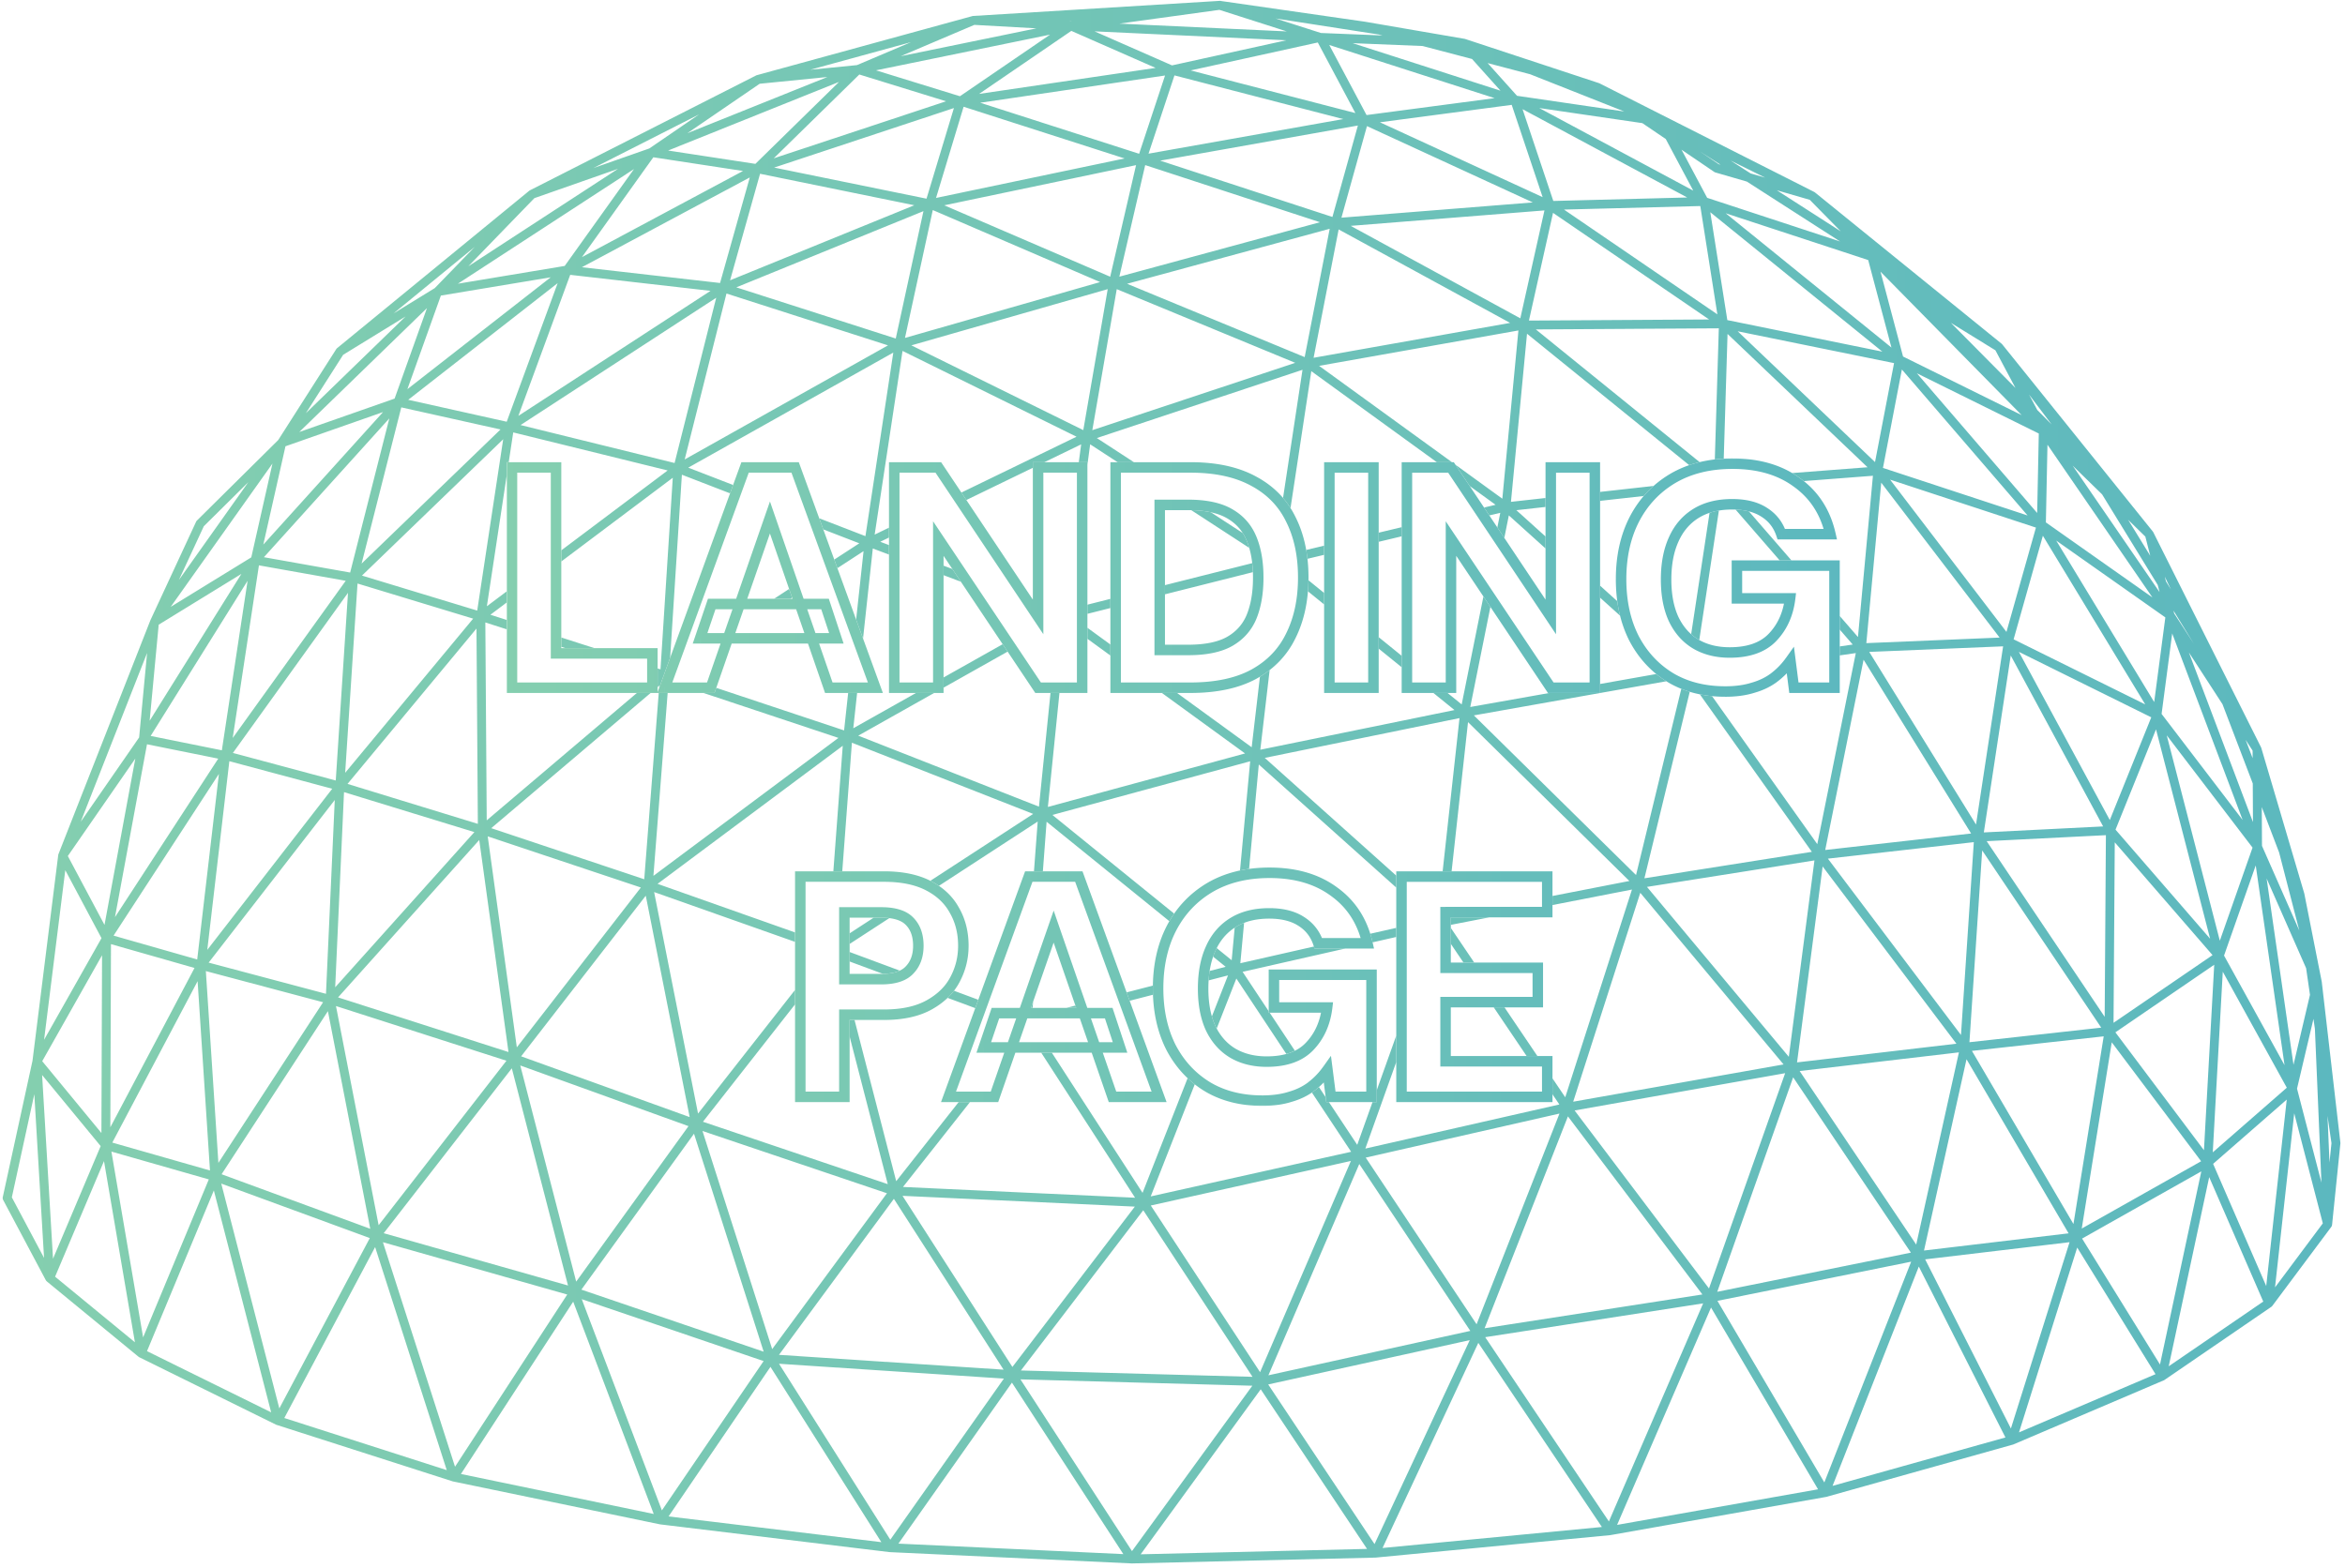 <svg width="447" height="299" viewBox="0 0 447 299" fill="none" xmlns="http://www.w3.org/2000/svg"><g opacity=".8"><path d="M232.46.166a.728.728 0 0 1 .302.026l27.333 3.933c.03.003.061.007.093.013l18.994 3.269.04.008a.962.962 0 0 1 .036.01l.008.001a.94.94 0 0 1 .028.009l.009.003 25.479 8.407.007.002.012.004a.882.882 0 0 1 .036.014.396.396 0 0 1 .035.016l.03.013.007.004.007.003.021.01 40.875 20.68.008.004.032.02c.012.007.025.013.037.021l.027.02.015.01a.488.488 0 0 1 .032.023l35.576 28.84.023.02c.03.025.057.053.083.083l.019.023h.001l28.676 35.651c.035.04.066.084.093.132l.019.033.006.012 20.507 40.94.018.032.001.004.007.016a.037.037 0 0 1 .005.011c.007.013.012.028.018.042a1.109 1.109 0 0 1 .034.096l.006.02 8.162 27.632c.011.033.02.067.027.102l3.329 16.826c.004.02.006.04.008.06l.005.047.003.021v.017l3.528 30.484a.945.945 0 0 1 .004.184l-1.581 15.473-.006.042a.782.782 0 0 1-.037.162l-.004.01a.715.715 0 0 1-.045.103l-.003.008a.11.11 0 0 0-.006.011l-.01.018c-.017.029-.034.059-.054.086l-11.195 15.001-.013.018-.009.009-.002.005c-.011.016-.024.029-.037.043-.013.016-.026.032-.041.047-.009.01-.02.018-.03.027a.6.6 0 0 1-.047.041l-.028.022-.016.014-20.354 13.935c-.018.013-.038.022-.057.032l-.016.009-.026.016-.042.018-.008.005-28.579 12.186a.848.848 0 0 1-.147.058l-35.593 9.972c-.009.003-.018.003-.026.005l-.043.009-.012.004-41.059 7.273h-.009c-.02.003-.039.008-.058.01l-44.705 4.279h-.008l-.011.002-.063.002-.013-.001-46.371 1.109h-.042l-.03-.003-46.014-2.148v.001l-.001-.001-.001.001h-.019c-.019 0-.037-.003-.055-.005l-.025-.001-.021-.003-.009-.001-43.671-5.283-.007-.002h-.009l-.006-.002-.005-.001c-.02-.002-.04-.003-.061-.008l-39.48-8.188c-.011-.002-.021-.007-.032-.01a.827.827 0 0 1-.05-.013h-.005l-.004-.002a.097.097 0 0 0-.015-.005l-33.483-10.744-.012-.005-.039-.015a.835.835 0 0 1-.049-.02l-.017-.007-26.034-12.84-.018-.01-.04-.022a.764.764 0 0 1-.1-.07l-.007-.004-17.462-14.351-.028-.029a.778.778 0 0 1-.163-.196l-.02-.032-8.111-15.256a.85.85 0 0 1-.079-.578l5.663-25.992 4.892-39.12a.83.83 0 0 1 .05-.252c.004-.008.005-.016.008-.023l17.51-44.552h-.002l.02-.046 8.702-18.761a.89.89 0 0 1 .172-.244l15.483-15.334 11.06-17.334.01-.015.017-.025a.856.856 0 0 1 .189-.19l36.533-29.936a.946.946 0 0 1 .171-.117l43.112-21.897a.938.938 0 0 1 .087-.038l.019-.007a.82.82 0 0 1 .069-.02L185.309 3.08a.62.62 0 0 1 .27-.044h.003L232.46.167zm2.926 271.496l-17.953 24.68 43.149-1.029-14.794-22.218-5.47-8.215-4.932 6.782zm-64.134 22.645l42.876 2-21.233-32.698-21.643 30.698zm44.526 1.43l22.939-31.536-44.203-1.213 21.264 32.749zm47.76-.599l41.811-4.002-23.557-35.104-18.254 39.106zm-21.795-31.179l20.267 30.436 18.15-38.886-38.417 8.45zM127.44 289.12l40.558 4.907-20.549-32.499-.585-.927-19.424 28.519zm42.268 4.437l21.651-30.715-42.863-2.83 21.212 33.545zm138.541-2.822l38.306-6.785-20.4-34.658-17.906 41.443zm-25.144-35.791l23.58 35.137 17.967-41.584-41.547 6.447zm-180.741 3.821l-14.502 22.263 36.752 7.623-15.351-40.476-6.899 10.59zm23.804 29.204l19.393-28.47-34.666-11.803 15.273 40.273zm228.958-19.442l-5.806 14.768 32.953-9.233-16.512-32.582-10.635 27.047zm-13.288-23.434l-14.465 2.926 20.379 34.621 16.549-42.091-22.463 4.544zM54.195 270.357l30.964 9.937-13.654-42.528-17.31 32.591zm32.54 9.291l21.389-32.835-35.133-9.973 13.744 42.808zm298.125-6.553L410.882 262l-14.93-24.142-11.092 35.237zm-3.75-34.669l-14.14 1.683 16.343 32.248 11.182-35.523-13.385 1.592zm-345.696 1.405l-7.392 17.776 23.665 11.668-10.924-42.304-5.349 12.86zm7.536-11.164l10.294 39.86 17.247-32.476-28.317-10.389.776 3.005zm151.654 32.626l44.147 1.21-20.825-31.757-23.322 30.547zm47.177.919l38.485-8.465-21.164-31.818-17.321 40.283zm9.087-39.389l-31.507 7.017 20.834 31.774 17.312-40.27-6.639 1.479zm-89.983 18.657l-12.395 16.832 42.81 2.827-5.556-8.654-15.353-23.916-9.506 12.911zm32.097 19.141l23.339-30.569-44.283-2.055 20.944 32.624zm220.415-.126l18.023-12.342-10.307-23.722-7.716 36.064zm-16.511-24.353l12.229 19.774 2.62 4.236 7.876-36.819-22.725 12.809zm-267.16-16.438l-18.902 26.174 9.625 3.279 25.119 8.552-13.278-41.559-2.564 3.554zm17.466 37.51l21.875-29.709-35.161-11.874 13.286 41.583zM10.5 243.412l15.216 12.504-5.893-34.544-9.323 22.04zm16.78 11.571l12.522-30.12-4.389-1.254-14.177-4.05 6.043 35.424zm255.71-1.738l41.517-6.443-25.631-33.952-15.886 40.395zm-22.659-32.535l21.133 31.775 15.799-40.173-36.932 8.398zm67.009 25.584l10.18-2.057 26.733-5.407-22.444-33.431-14.469 40.895zm-2.686-38.912l-24.504 4.341.767 1.018 24.847 32.913 14.518-41.041-15.628 2.769zm109.008 38.069l9.11-12.207-3.978-15.319-1.473-5.671-3.659 33.197zm-11.801-23.552l2.75 6.328 7.371 16.963 3.915-35.545-14.036 12.254zM73.141 235.12l35.132 9.973-10.71-41.412L73.14 235.12zm36.69 9.232l21.253-29.425.158-.221-.007-.001-6.793-2.451-25.267-9.112 10.656 41.21zm-99.725-4.363l9.084-21.476-11.164-13.549 2.08 35.025zm-7.849-11.705l6.139 11.547-1.855-31.215-4.284 19.668zm364.494 10.141l13.382-1.591 14.18-1.687-19.458-33.193-8.104 36.471zm-23.703-34.221l12.73 18.959 9.486 14.129 8.142-36.649-30.358 3.561zM49.5 212.741l-7.259 11.139 28.336 10.398-8.072-41.493L49.5 212.741zm347.319 21.491l22.757-12.829-17.037-22.678-5.72 35.507zm-324.644-.634l24.362-31.361-32.493-10.425 8.131 41.786zm308.055-33.717l-4.342.48 19.35 33.008 5.766-35.782-20.774 2.294zm-139.145-55.383l1.409 1.263 23.656 21.183v2.279l-26.199-23.462-1.849 19.897c-.589.081-1.166.184-1.732.303l1.937-20.817-37.706 10.232 16.212 13.139 6.999 5.672c-.322.464-.626.946-.914 1.443l-.947-.766-22.449-18.193-.709 9.45h-1.699l.712-9.483-18.832 12.257c-.352-.24-.718-.469-1.102-.684l-.442-.239-.084-.042 7.788-5.067 11.804-7.684-34.549-13.573-1.837 24.515h-1.7l1.793-23.931-35.302 26.325 18.252 6.451 7.955 2.812v1.797l-24.898-8.8-1.964-.695 8.372 42.233 18.49-23.572v2.751l-17.556 22.38 35.232 11.896-6.918-26.776-.359-1.388v-3.144h.939l7.945 30.746 11.909-15.085h2.159l-12.774 16.183 7.363.342 36.879 1.711-17.896-27.656h2.022l17.296 26.73 8.591-21.867c.435.41.89.799 1.362 1.169l-8.395 21.373 38.204-8.509-7.483-11.298c.172-.117.342-.237.507-.362l.46-.362a12.8 12.8 0 0 0 .376-.323l1.28 1.933.008.062.112.874h.5l5.401 8.153 2.913-8.153h.807v-2.258l3.716-10.401v5.035l-5.891 16.49 36.984-8.408-1.313-1.945V205.6l2.435 3.605 12.718-39.606-15.153 2.955v-1.728l14.66-2.859-30.757-30.286-3.13 28.44h-1.709l3.214-29.209-37.123 7.586zm196.769 63.06l3.27 12.593 1.384 5.325-1.244-29.321-.276-1.897-3.134 13.3zM21.41 217.844l18.615 5.319-1.947-29.821-.41-6.272-16.258 30.774zm20.22 3.869l19.958-30.628-1.987-.528-20.361-5.411 2.39 36.567zm402.414-.076l.378-3.681-.756-5.215.378 8.896zm-22.249-1.933l2.936-2.562 11.177-9.76-8.562-15.515-3.645-6.604-1.906 34.441zm-18.564-22.882l16.883 22.475 1.957-35.358-18.84 12.883zM8.233 201.998l-.185.327 11.284 13.695.12-33.888-11.22 19.866zm12.922-21.992l-.123 34.921 16.046-30.377-15.923-4.544zm78.181 21.391l32.128 11.586-8.369-42.208-23.759 30.622zm203.809-1.516l-2.804 8.735-.461 1.434 40.102-7.105-27.314-32.724-9.523 29.66zm-53.616 7.579l-.011.006h-.001l.012-.007.444-.319-.444.32zm-21.943-2.153l.487.412a17.41 17.41 0 0 1-.488-.412l-.471-.428c.155.146.312.288.472.428zm198.41-28.963l-2.053 5.846 11.534 20.897-5.493-38.089-3.988 11.346zm11.187 26.672l3.141-13.34-.736-5.087-7.528-17.098 5.123 35.525zm-94.631-.461l30.376-3.563-.561-.743-6.103-8.089-18.835-24.961-4.877 37.356zm-28.61-33.459l27.039 32.395 3.141-24.06 1.746-13.385-31.926 5.05zm-20.89 32.244h-2.05l-6.268-9.279h2.048l6.27 9.279zm-56.621-17.691l14.017-3.182.124.373h5.894l-19.603 4.448 4.97 7.502v.29h.192l4.801 7.249a9.17 9.17 0 0 1-1.63.613l-9.526-14.381-3.681 9.371-.065.162a13.056 13.056 0 0 1-.249-.487h-.001a12.843 12.843 0 0 1-.668-1.814l3.075-7.825-3.699.954c.04-.625.105-1.225.194-1.8l3.06-.789-2.397-1.942c.134-.387.283-.76.445-1.118l-.91-.412a12.889 12.889 0 0 0 0-.001v.001l.911.412.002-.006c.076-.172.156-.34.239-.505l2.854 2.313.577-6.214a8.61 8.61 0 0 1 .202-.129l.321-.19c.4-.224.821-.423 1.266-.595l-.715 7.702zm-158.272-8.785L64.442 190.16l32.486 10.42-5.576-40.425-13.193 14.709zM193.126 199.7l-.001.001h-.289l-.227.654h-.001l.228-.655h.29zm6.722 0l.001.001h-2.024v-.001h2.023zM95.66 178.979l2.856 20.707 23.645-30.474-29.19-9.749 2.69 19.516zm279.75 19.729l25.122-2.776-22.692-33.791-2.43 36.567zm-367.008-.459l10.945-19.379-6.902-12.96-4.043 32.339zm357.015-36.462l-16.988 1.921 25.37 33.625 2.445-36.77-10.827 1.224zm37.568 17.568l-.107 15.653 18.874-12.905-18.639-21.504-.128 18.756zm-7.694-19.813l-16.592.836 22.491 33.49.233-34.634-6.132.308zm-208.812 31.073l-.581 1.595-5.272-1.958c.444-.427.85-.88 1.217-1.358l4.636 1.721zm18.663 1.546h-1.852l1.699-.439.153.439zm-8.303 0h-.325l.415-1.196-.09 1.196zm89.268-1.101v.001h-2.049v-.001h2.049zm-66.354-2.64c0 .417.009.83.025 1.238l-4.444 1.146-.583-1.599 5.008-1.292c-.003.168-.006.337-.006.507zm-40.067 1.346l-.112.096c.037-.033.075-.063.111-.096l.315-.296c-.102.1-.207.199-.314.296zm-139.914-6.233l22.366 5.945 1.672-36.95-24.038 31.005zm141.089 4.996c-.089.109-.18.218-.274.324l-.287.312c.196-.205.382-.416.559-.633l.001-.003h.001zm-116.968-.296l7.962-8.878 18.568-20.708-24.848-7.619-1.682 37.205zm107.613-3.177c-.781.364-1.83.588-3.209.618l-6.348-2.356v-1.811l9.557 3.549zm109.507-1.535h-2.049l-2.414-3.574v-3.033l4.463 6.607zM21.65 178.384l1.7.486 14.242 4.063 4.138-35.384-20.08 30.835zm208.845 3.141l.065-.164-.065.164zM41.909 160.598l-2.396 20.5 23.815-30.714-19.61-5.254-1.809 15.468zM167.97 174.96c.568 0 1.083.031 1.55.088l-7.571 4.927v-2.023l4.597-2.992h1.424zm98.18 3.683l-4.511 1.023-.011-.048a20.564 20.564 0 0 0-.43-1.59l4.952-1.123v1.738zm146.871-38.449l10.119 39.161 3.191-9.079 3.046-8.67-16.356-21.412zm-9.762 17.985l18.031 20.8-10.314-39.919-7.717 19.119zm27.918 3.092l7.116 16.16-3.851-14.9-3.303-8.651.038 7.391zm-418.249 1.938l6.992 13.132 5.871-31.704-12.863 18.572zm263.622 13.124v-1.432h7.35l-7.35 1.432zm-40.027-1.214l-.388.169c.127-.058.256-.115.387-.169l.397-.157c-.134.05-.266.102-.396.157zm-214.606-.255L41.6 144.642l-13.578-2.739-6.104 32.961zm267.114-.964l-.004.001h-8.863l.005-.001h8.862zm-13.184 0v.001h-.297v-.001h.297zm35.546-111.205l-18.633.113 18.338 14.861 12.88 10.438a21.82 21.82 0 0 0-1.983.577l-2.474-2.005-28.443-23.049-2.444 25.583-.312 3.267-.306 3.201 6.2-.69.388-.044v1.706l-5.559.62 5.559 5.012v2.283l-6.991-6.303-.201.997-.663 3.291-1.33-1.994.562-2.788-2.09.498-1.003-1.503 2.196-.523-4.934-3.578-2.706-4.056 8.926 6.473 1.508-15.79 1.555-16.287-37.991 6.746 25.329 18.37h-2.886l-23.928-17.354-3.962 26.097a16.69 16.69 0 0 0-1.423-1.926l3.709-24.433-39.207 13.012 7.07 4.604h-3.109l-5.233-3.409-.523 3.929v-.52h-1.642l.452-3.4-7.011 3.4h-2.2v1.066l-12.672 6.146-.95-1.423 21.95-10.647-33.166-16.356-5.313 35.021 2.731-1.325v1.883l-1.668.809 1.668.629v1.814l-3.084-1.163-1.863 17.162-1.317-3.615 1.416-13.041-4.986 3.244-.595-1.636 4.767-3.102-6.865-2.655-.771-2.117 8.808 3.406 5.311-34.998-39.086 21.937 8.548 3.305-.58 1.594-9.181-3.55-2.238 34.895-1.957 5.375-.145.397.036-.458-.322.273v-3.552l.55.177 2.34-36.53-21.251 15.965v-2.121l20.277-15.233-12.242-3.018-17.196-4.236-.86 5.678h-.378v2.49l-3.786 24.977 3.786-2.844v2.121l-3.113 2.34 3.113.999v1.781l-4.081-1.31.266 37.731 28.622-24.285h2.622l-30.385 25.777 29.166 9.738 2.763-35.515h1.701l-2.714 34.868 35.266-26.302-25.72-8.566h2.097l.233-.672.105-.307 24.365 8.116.774-7.137h1.71l-.73 6.726 11.953-6.726h3.455l-14.461 8.138 34.445 13.535 2.2-21.673h1.706l-2.205 21.73 37.584-10.2-15.851-11.53h2.884l14.228 10.348 1.574-13.447a18.76 18.76 0 0 0 1.854-1.272l-1.78 15.192 37.012-7.565-4.018-3.256h2.696l2.695 2.184 4.143-20.578 1.332 1.991-3.84 19.077 15.08-2.674h9.663v-1.715l10.708-1.9c.611.496 1.254.956 1.93 1.381l-36.694 6.509 30.913 30.442 8.628-35.509c.525.21 1.063.398 1.612.564l-8.643 35.562 31.914-5.047-21.351-30.033c.755.153 1.53.267 2.326.344l20.065 28.223 2-9.914 5.341-26.513-3.064.442v-1.711l2.478-.358-2.478-2.856v-2.587l3.476 4.006.294-3.163 2.559-27.58-13.184 1.013c-.225-.18-.455-.354-.691-.524h.001a17.709 17.709 0 0 0-1.518-1.006l14.364-1.105-26.688-25.42-.725 23.78c-.576.032-1.143.082-1.7.147l.48-15.744.281-9.252-16.244.098zm36.526 99.363l15.569-1.759 12.244-1.385-20.5-33.137-7.313 36.281zm30.235-3.35l22.741-1.144-17.613-32.593-5.128 33.737zm-21.844-34.416l20.357 32.911 5.165-33.974-25.522 1.063zm-273.428 5.119l-16.639 20.046 8.734 2.679 16.11 4.94-.262-37.235-7.943 9.57zm346.575 27.33l-.038-7.362-5.772-15.116-6.407-9.872 12.217 32.35zm-414.063-.072L26.522 140.6l1.515-16.106-12.643 32.175zm386.774-.319l2.514-6.227 5.39-13.36-14.865-7.352-10.368-5.128 17.329 32.067zm10.17-22.498l-.298 2.264 15.453 20.227-7.408-19.618-6.024-15.948-1.723 13.075zm-367.943 9.704l19.607 5.253 2.332-35.779-21.94 30.526zm21.401 3.785l24.395-29.391-22.04-6.696-2.355 36.087zm363.598-2.787l-.008-1.447-.245-.377-1.081-1.667 1.334 3.491zm-400.679-4.241l5.836 1.178 7.738 1.56 4.907-32.321-18.48 29.583zm15.645.391l21.54-29.972-16.543-2.943-4.997 32.915zm-14.11-21.603l-1.722 18.31 17.49-27.997-15.769 9.687zm353.583 2.792l25.086 12.408-19.51-32.158-5.576 19.75zm26.794 11.955l2.126-16.134-7.568-5.33-13.231-9.317 18.673 30.781zm-218.556-9.612l-12.212 6.873v-1.945l11.267-6.34.945 1.412zm125.276 4.257c.35.246.71.482 1.08.707a18.48 18.48 0 0 0 0 .001 20.3 20.3 0 0 1-.548-.346l-.532-.362zm-50.163-3.46v2.184l-4.383-3.552v-2.184l4.383 3.552zm-55.522-2.152v2.098l-4.383-3.189v-2.098l4.383 3.189zm-98.325.699h-5.545l-.799-.256v-1.781l6.344 2.037zm301.11-6.608l3.729 5.745-3.871-6.303.142.558zm-58.688 5.646l25.403-1.058-22.563-29.535-2.84 30.593zm-31.846-.599l-.179-.101a9.14 9.14 0 0 1-1.367-1.005l3.505-23.135a11.77 11.77 0 0 1 1.781-.439l-3.74 24.68zm-184.84-.319l-.001.001h-.314v-.001h.315zm243.395-1.221l5.619-19.891-4.032-1.326-23.766-7.815 22.179 29.032zm-74.182-5.858c.13.946.304 1.866.527 2.758l-3.81-3.434v-2.284l3.283 2.96zm-96.624 1.307l-4.383 1.105v-1.748l4.383-1.105v1.748zM68.999 109.74l21.967 6.674 4.95-32.664-26.917 25.99zm-36.459 5.962l15.36-9.435 4.035-17.886-19.395 27.321zm219.862-2.648v2.185l-3.086-2.5c.055-.688.089-1.39.099-2.105l2.987 2.42zm-55.524 1.219v.048l-.043-.064.043.016zm-45.889-.329l-.331.217h-3.108l2.868-1.869.571 1.652zm239.295-29.157l-.303 14.816 20.306 14.301-20.003-29.117zm-151.591 22.584c.062.549.107 1.121.129 1.716l-16.759 4.222v-1.749l16.63-4.189zm172.958 5.519l-.349-1.365-10.606-17.27-5.604-5.47 16.559 24.105zm1.227-2.039l.944 1.533-1.176-2.441.232.908zm-231.342-2.368l1.622 2.426-3.299-1.246v-1.813l1.677.633zm-142.687-8.151l-4.751 10.246L47.34 91.925l-8.491 8.407zm11.454 5.903l14.53 2.584 1.911.34 7.467-29.39-23.908 26.466zm189.461 1.803l.034.506a26.8 26.8 0 0 0-.035-.506l-.044-.495c.016.164.032.329.045.495zm-170.835-.588l26.478-25.569-6.614-1.472-12.3-2.74-7.564 29.781zm261.9-10.296c.94.036 1.787.154 2.548.347l8.107 9.339h-2.246l-4.776-5.502-3.633-4.184zm-78.427 8.629l-3.176.757a27.873 27.873 0 0 0-.242-1.685l3.418-.816v1.744zm157.473.177l-.937-3.658-3.272-3.194 4.209 6.852zm-182.794-8.693c1.401.031 2.641.168 3.728.403l6.082 3.961c.294.46.549.953.764 1.484l.002.007c.175.423.329.868.465 1.335l-11.041-7.19zM54.417 85.085l-4.228 18.75 22.827-25.271-18.599 6.521zm212.767 17.17l-4.383 1.046v-1.742l4.383-1.046v1.742zm91.743-13.042l27.566 9.066-23.96-27.831-3.606 18.765zm29.395 8.592l.193-9.424.116-5.727-23.236-11.483 22.927 26.634zm-73.123-5.154a19.678 19.678 0 0 0-1.881 1.916l-8.315.927v-1.707l10.196-1.136zm.459.932zm.968-.829c.13-.104.262-.206.395-.306l.003-.001c-.134.101-.267.203-.398.307zM121.13 66.788L99.23 81.04l5.374 1.326 23.986 5.91 7.935-31.507-15.395 10.02zM357.414 88.1l3.254-16.928.373-1.942-29.808-6.068L357.414 88.1zm-226.901-.502l14.798-8.305 23.955-13.445-8.363-2.685-22.424-7.2-7.966 31.635zm-73.467-5.231l18.17-6.37 6.17-17.252-24.34 23.622zm151.169-.349l8.651-2.871 30.031-9.968-34.022-14.05-4.66 26.889zm-34.493-16.17l32.772 16.158 4.658-26.878-37.43 10.72zM388.34 78.163l2.748 2.772-4.304-5.694 1.556 2.921zm-288.136-19.42l-22.39 17.482 18.776 4.182 9.71-26.424-6.096 4.76zm-1.393 20.548l36.628-23.837-26.748-3.053-9.88 26.89zm263.944-11.316l22.608 11.17-26.902-27.344 4.294 16.174zM67.09 66.615l-1.679 1.033-7.1 11.127L77.31 60.34l-10.22 6.275zm16.95-10.263l-4.635 12.96-1.748 4.884 18.482-14.43 8.834-6.898-20.933 3.484zm300.147 17.621l-3.825-7.184-5.826-3.594-2.654-1.637 12.305 12.415zm-133.789-5.76l37.459-6.65-32.686-17.82-4.773 24.47zm-35.554-14.107l33.852 13.98 2.463-12.631 2.307-11.836-38.622 10.487zm114.415 6.924l29.552 6.013-.605-.489-25.313-20.515-6.881-5.576 3.247 20.567zm19.053-4.678l12.232 9.912-4.431-16.682-21.977-7.217-5.185-1.704 19.361 15.691zm-207.956-1.567l9.897 3.177 20.494 6.58 5.281-24.288-35.672 14.53zm32.15 9.644l22.587-6.467 14.608-4.183-31.893-13.729-5.302 24.38zm118.939-3.309l8.703-.052 25.642-.157-29.752-20.326-4.593 20.535zm-8.059-20.125l-25.916 2.068L289.8 60.69l4.603-20.573-11.017.878zm19.008-1.147l-4.27.11 29.241 19.977-3.256-20.651-21.715.564zM75 59.766l7.88-4.84 7.616-7.858L75 59.766zm12.275-5.673l20.365-3.389 13.21-18.471-33.575 21.86zm23.645-3.144l26.337 3.006 5.666-20.127-32.003 17.12zm28.246 2.489l15.642-6.37 19.477-7.935-29.403-6.003-5.716 20.308zm52.544-16.75l-11.714 2.455 31.626 13.615 4.932-21.274-24.844 5.205zm21.655 16.062l38.238-10.382-5.822-1.905-27.484-8.987-4.932 21.274zm-98.044-19.689l-13.457 4.716L96.5 43.31l-7.226 7.457L117.8 32.192l-2.48.869zm-4.394 15.962l15.631-8.362 15.075-8.065-17.095-2.61-13.611 19.037zm214.489-11.308l25.341 8.324-17.779-11.421L327 32.885a.852.852 0 0 1-.242-.113l-6.227-4.228 4.885 9.171zm13.287-1.436l12.187 7.83-5.915-6.012-6.272-1.818zm-80.339-4.332l-2.661 9.554 36.477-2.908-31.613-14.549-2.203 7.903zm-37.211-1.32l32.83 10.737 4.854-17.435-37.684 6.697zm74.935 7.688l25.523-.664L291.6 21.553l-1.373-.737 5.861 17.499zm-141.716-8.623l-6.807 2.255 29.045 5.93 5.222-17.277-27.46 9.092zm24.053 8.047l17.132-3.59 18.81-3.94-30.685-9.857-5.257 17.387zm87.96-14.868l-3.353.442 6.93 3.19 24.093 11.085-5.896-17.597-21.774 2.88zm56.38 13.473l-5.242-9.842-4.458-3.025-19.656-2.879 29.356 15.746zm10.932-3.283l2.774.806-6.595-3.26 3.821 2.454zm-220.568-1.028l7.416-2.598 3.222-1.13 9.513-6.508-20.151 10.236zm214.469-.74l.37.106-3.944-2.533 3.574 2.426zm-174.256-13.03L127.35 28.7l11.748 1.794 4.891.747 15.946-15.624-6.593 2.647zm-5.853 11.923l14.466-4.79 18.38-6.087-16.533-5.106-16.313 15.983zm39.357-10.598l30.292 9.729 4.457-13.458.484-1.464-35.233 5.193zm32.084 9.71l36.174-6.427.933-.168-32.165-8.328-4.942 14.922zm-74.123-13.33l-13.784 9.428 26.692-10.716-12.908 1.288zm115.682 5.97l24.409-3.226-31.519-10.135 7.11 13.362zm-11.473-13.36l-22.056 4.847 31.398 8.13-7.161-13.457-2.181.48zm40.154 9.686l20.44 2.992-13.592-5.38-4.355-1.723-8.089-2.124 5.596 6.235zM166.981 13.41l15.999 4.939 17.191-11.75-33.19 6.81zm19.65 4.496l25.876-3.814 7.774-1.145-16.067-7.06-17.583 12.019zm99.389-.614l-5.427-6.047-9.418-2.472-13.337-.542 28.182 9.061zm-131.589-3.99l8.925-.89 10.301-4.378-19.226 5.268zm68.976-.835l21.79-4.788-36.554-1.7 14.764 6.488zM181.408 6.58l-9.715 4.132 25.863-5.308-11.827-.66-4.321 1.836zm64.802-2.077l5.58 1.785 11.448.464.287.012-.701-.184-19.678-3.057 3.064.98zm-32.833 0l31.908 1.484-12.847-4.109-19.061 2.625zm-9.54-.447l.248.014.235-.032-.483.018zm112.386 89.032z" fill="url(#a)"/><mask id="c" maskUnits="userSpaceOnUse" x="96.318" y="87.12" width="255" height="124" fill="#000"><path fill="#fff" d="M96.318 87.12h255v124h-255z"/><path d="M97.593 131.12v-42h8.4v35.46h18.36v6.54h-26.76zm29.132 0l15.3-42h9.54l15.3 42h-8.88l-11.22-32.46-11.28 32.46h-8.76zm6.72-9.42l2.22-6.54h21.6l2.16 6.54h-25.98zm37.013 9.42v-42h8.4l19.02 28.5v-28.5h8.4v42h-8.4l-19.02-28.44v28.44h-8.4zm42.204 0v-42h14.28c4.84 0 8.86.88 12.06 2.64 3.2 1.72 5.56 4.16 7.08 7.32 1.56 3.12 2.34 6.8 2.34 11.04 0 4.2-.78 7.88-2.34 11.04-1.52 3.16-3.88 5.62-7.08 7.38-3.16 1.72-7.2 2.58-12.12 2.58h-14.22zm8.4-7.2h5.4c3.36 0 6-.54 7.92-1.62 1.96-1.12 3.36-2.7 4.2-4.74.84-2.08 1.26-4.56 1.26-7.44 0-2.88-.42-5.34-1.26-7.38-.84-2.08-2.24-3.68-4.2-4.8-1.92-1.12-4.56-1.68-7.92-1.68h-5.4v27.66zm32.339 7.2v-42h8.4v42h-8.4zm14.782 0v-42h8.4l19.02 28.5v-28.5h8.4v42h-8.4l-19.02-28.44v28.44h-8.4zm60.684.72c-4 0-7.48-.88-10.44-2.64-2.96-1.8-5.28-4.3-6.96-7.5-1.64-3.24-2.46-7-2.46-11.28 0-4.32.84-8.12 2.52-11.4 1.72-3.32 4.16-5.92 7.32-7.8 3.2-1.88 7-2.82 11.4-2.82 4.96 0 9.06 1.2 12.3 3.6 3.28 2.36 5.4 5.64 6.36 9.84h-9.36c-.6-1.8-1.7-3.2-3.3-4.2-1.56-1-3.58-1.5-6.06-1.5-2.72 0-5.02.58-6.9 1.74-1.88 1.16-3.3 2.82-4.26 4.98-.96 2.12-1.44 4.66-1.44 7.62s.48 5.48 1.44 7.56c1 2.08 2.4 3.66 4.2 4.74 1.84 1.08 4 1.62 6.48 1.62 3.6 0 6.32-.96 8.16-2.88 1.88-1.96 3-4.44 3.36-7.44h-10.14v-6.24h18.6v23.28h-7.74l-.66-5.16c-.88 1.24-1.9 2.3-3.06 3.18-1.16.88-2.52 1.54-4.08 1.98-1.52.48-3.28.72-5.28.72zM152.55 209.12v-42h15.96c3.4 0 6.22.58 8.46 1.74 2.24 1.16 3.9 2.74 4.98 4.74 1.12 1.96 1.68 4.2 1.68 6.72 0 2.32-.54 4.48-1.62 6.48-1.04 1.96-2.68 3.56-4.92 4.8-2.24 1.24-5.1 1.86-8.58 1.86h-7.56v15.66h-8.4zm8.4-22.44h7.02c2.52 0 4.32-.58 5.4-1.74 1.12-1.16 1.68-2.7 1.68-4.62 0-2-.56-3.56-1.68-4.68-1.08-1.12-2.88-1.68-5.4-1.68h-7.02v12.72zm19.852 22.44l15.3-42h9.54l15.3 42h-8.88l-11.22-32.46-11.28 32.46h-8.76zm6.72-9.42l2.22-6.54h21.6l2.16 6.54h-25.98zm53.091 10.14c-4 0-7.48-.88-10.44-2.64-2.96-1.8-5.28-4.3-6.96-7.5-1.64-3.24-2.46-7-2.46-11.28 0-4.32.84-8.12 2.52-11.4 1.72-3.32 4.16-5.92 7.32-7.8 3.2-1.88 7-2.82 11.4-2.82 4.96 0 9.06 1.2 12.3 3.6 3.28 2.36 5.4 5.64 6.36 9.84h-9.36c-.6-1.8-1.7-3.2-3.3-4.2-1.56-1-3.58-1.5-6.06-1.5-2.72 0-5.02.58-6.9 1.74-1.88 1.16-3.3 2.82-4.26 4.98-.96 2.12-1.44 4.66-1.44 7.62s.48 5.48 1.44 7.56c1 2.08 2.4 3.66 4.2 4.74 1.84 1.08 4 1.62 6.48 1.62 3.6 0 6.32-.96 8.16-2.88 1.88-1.96 3-4.44 3.36-7.44h-10.14v-6.24h18.6v23.28h-7.74l-.66-5.16c-.88 1.24-1.9 2.3-3.06 3.18-1.16.88-2.52 1.54-4.08 1.98-1.52.48-3.28.72-5.28.72zm26.537-.72v-42h27.78v6.78h-19.38v10.62h17.58v6.54h-17.58v11.28h19.38v6.78h-27.78z"/></mask><path d="M97.593 131.12h-1v1h1v-1zm0-42v-1h-1v1h1zm8.4 0h1v-1h-1v1zm0 35.46h-1v1h1v-1zm18.36 0h1v-1h-1v1zm0 6.54v1h1v-1h-1zm-26.76 0h1v-42h-2v42h1zm0-42v1h8.4v-2h-8.4v1zm8.4 0h-1v35.46h2V89.12h-1zm0 35.46v1h18.36v-2h-18.36v1zm18.36 0h-1v6.54h2v-6.54h-1zm0 6.54v-1h-26.76v2h26.76v-1zm2.372 0l-.94-.342-.489 1.342h1.429v-1zm15.3-42v-1h-.7l-.24.658.94.342zm9.54 0l.939-.342-.239-.658h-.7v1zm15.3 42v1h1.428l-.489-1.342-.939.342zm-8.88 0l-.945.327.232.673h.713v-1zm-11.22-32.46l.945-.327-.943-2.727-.947 2.726.945.328zm-11.28 32.46v1h.711l.233-.672-.944-.328zm-2.04-9.42l-.947-.321-.449 1.321h1.396v-1zm2.22-6.54v-1h-.717l-.23.679.947.321zm21.6 0l.949-.313-.226-.687h-.723v1zm2.16 6.54v1h1.383l-.434-1.313-.949.313zm-32.7 9.42l.939.342 15.3-42-.939-.342-.94-.342-15.3 42 .94.342zm15.3-42v1h9.54v-2h-9.54v1zm9.54 0l-.94.342 15.3 42 .94-.342.939-.342-15.3-42-.939.342zm15.3 42v-1h-8.88v2h8.88v-1zm-8.88 0l.945-.327-11.22-32.46-.945.327-.945.327 11.22 32.46.945-.327zm-11.22-32.46l-.945-.328-11.28 32.46.945.328.944.328 11.28-32.46-.944-.328zm-11.28 32.46v-1h-8.76v2h8.76v-1zm-2.04-9.42l.947.322 2.22-6.54-.947-.322-.947-.321-2.22 6.54.947.321zm2.22-6.54v1h21.6v-2h-21.6v1zm21.6 0l-.95.314 2.16 6.54.95-.314.949-.313-2.16-6.54-.949.313zm2.16 6.54v-1h-25.98v2h25.98v-1zm11.033 9.42h-1v1h1v-1zm0-42v-1h-1v1h1zm8.4 0l.832-.555-.297-.445h-.535v1zm19.02 28.5l-.832.555 1.832 2.745v-3.3h-1zm0-28.5v-1h-1v1h1zm8.4 0h1v-1h-1v1zm0 42v1h1v-1h-1zm-8.4 0l-.831.556.297.444h.534v-1zm-19.02-28.44l.831-.556-1.831-2.738v3.294h1zm0 28.44v1h1v-1h-1zm-8.4 0h1v-42h-2v42h1zm0-42v1h8.4v-2h-8.4v1zm8.4 0l-.832.555 19.02 28.5.832-.555.832-.555-19.02-28.5-.832.555zm19.02 28.5h1v-28.5h-2v28.5h1zm0-28.5v1h8.4v-2h-8.4v1zm8.4 0h-1v42h2v-42h-1zm0 42v-1h-8.4v2h8.4v-1zm-8.4 0l.831-.556-19.02-28.44-.831.556-.831.556 19.02 28.44.831-.556zm-19.02-28.44h-1v28.44h2v-28.44h-1zm0 28.44v-1h-8.4v2h8.4v-1zm33.804 0h-1v1h1v-1zm0-42v-1h-1v1h1zm26.34 2.64l-.482.876.009.005.473-.88zm7.08 7.32l-.901.434.003.007.004.006.894-.447zm0 22.08l-.897-.443-.004.01.901.433zm-7.08 7.38l.478.878.004-.002-.482-.876zm-17.94-4.62h-1v1h1v-1zm13.32-1.62l.49.872.006-.004-.496-.868zm4.2-4.74l.925.381.002-.006-.927-.375zm0-14.82l-.927.375.002.006.925-.381zm-4.2-4.8l-.504.864.008.004.496-.868zm-13.32-1.68v-1h-1v1h1zm-8.4 34.86h1v-42h-2v42h1zm0-42v1h14.28v-2h-14.28v1zm14.28 0v1c4.724 0 8.566.86 11.578 2.516l.482-.876.482-.876c-3.388-1.864-7.586-2.764-12.542-2.764v1zm12.06 2.64l-.473.88c3.02 1.625 5.227 3.911 6.652 6.874l.901-.434.901-.433c-1.615-3.358-4.128-5.951-7.508-7.768l-.473.881zm7.08 7.32l-.894.447c1.477 2.955 2.234 6.475 2.234 10.593h2c0-4.362-.803-8.201-2.446-11.487l-.894.447zm2.34 11.04h-1c0 4.076-.756 7.599-2.237 10.597l.897.443.897.443c1.64-3.322 2.443-7.159 2.443-11.483h-1zm-2.34 11.04l-.901-.433c-1.426 2.964-3.635 5.273-6.661 6.937l.482.876.482.876c3.374-1.856 5.885-4.467 7.499-7.822l-.901-.434zm-7.08 7.38l-.478-.878c-2.969 1.616-6.83 2.458-11.642 2.458v2c5.029 0 9.247-.878 12.598-2.702l-.478-.878zm-12.12 2.58v-1h-14.22v2h14.22v-1zm-5.82-7.2v1h5.4v-2h-5.4v1zm5.4 0v1c3.449 0 6.282-.551 8.41-1.748l-.49-.872-.49-.871c-1.712.962-4.159 1.491-7.43 1.491v1zm7.92-1.62l.496.868c2.148-1.227 3.702-2.976 4.629-5.227l-.925-.381-.925-.381c-.753 1.83-1.999 3.24-3.771 4.253l.496.868zm4.2-4.74l.927.375c.9-2.228 1.333-4.841 1.333-7.815h-2c0 2.787-.407 5.133-1.187 7.066l.927.374zm1.26-7.44h1c0-2.973-.433-5.569-1.335-7.761l-.925.381-.925.381c.778 1.888 1.185 4.212 1.185 6.999h1zm-1.26-7.38l.927-.374c-.924-2.29-2.477-4.063-4.631-5.294l-.496.868-.496.868c1.766 1.01 3.014 2.436 3.769 4.307l.927-.375zm-4.2-4.8l.504-.864c-2.132-1.243-4.971-1.816-8.424-1.816v2c3.267 0 5.708.547 7.416 1.544l.504-.864zm-7.92-1.68v-1h-5.4v2h5.4v-1zm-5.4 0h-1v27.66h2V96.26h-1zm32.339 34.86h-1v1h1v-1zm0-42v-1h-1v1h1zm8.4 0h1v-1h-1v1zm0 42v1h1v-1h-1zm-8.4 0h1v-42h-2v42h1zm0-42v1h8.4v-2h-8.4v1zm8.4 0h-1v42h2v-42h-1zm0 42v-1h-8.4v2h8.4v-1zm6.382 0h-1v1h1v-1zm0-42v-1h-1v1h1zm8.4 0l.832-.555-.297-.445h-.535v1zm19.02 28.5l-.832.555 1.832 2.745v-3.3h-1zm0-28.5v-1h-1v1h1zm8.4 0h1v-1h-1v1zm0 42v1h1v-1h-1zm-8.4 0l-.831.556.297.444h.534v-1zm-19.02-28.44l.831-.556-1.831-2.738v3.294h1zm0 28.44v1h1v-1h-1zm-8.4 0h1v-42h-2v42h1zm0-42v1h8.4v-2h-8.4v1zm8.4 0l-.832.555 19.02 28.5.832-.555.832-.555-19.02-28.5-.832.555zm19.02 28.5h1v-28.5h-2v28.5h1zm0-28.5v1h8.4v-2h-8.4v1zm8.4 0h-1v42h2v-42h-1zm0 42v-1h-8.4v2h8.4v-1zm-8.4 0l.831-.556-19.02-28.44-.831.556-.831.556 19.02 28.44.831-.556zm-19.02-28.44h-1v28.44h2v-28.44h-1zm0 28.44v-1h-8.4v2h8.4v-1zm41.844-1.92l-.52.855.009.005.511-.86zm-6.96-7.5l-.892.452.003.006.004.007.885-.465zm.06-22.68l-.888-.46-.002.004.89.456zm7.32-7.8l-.507-.862-.004.003.511.86zm23.7.78l-.595.804.011.008.584-.812zm6.36 9.84v1h1.254l-.279-1.223-.975.223zm-9.36 0l-.949.316.228.684h.721v-1zm-3.3-4.2l-.54.842.01.006.53-.848zm-12.96.24l.525.851-.525-.85zm-4.26 4.98l.911.413.003-.007-.914-.406zm0 15.18l-.908.419.003.007.004.007.901-.433zm4.2 4.74l-.514.858.008.005.506-.863zm14.64-1.26l-.722-.692.722.692zm3.36-7.44l.993.119.134-1.119h-1.127v1zm-10.14 0h-1v1h1v-1zm0-6.24v-1h-1v1h1zm18.6 0h1v-1h-1v1zm0 23.28v1h1v-1h-1zm-7.74 0l-.992.127.112.873h.88v-1zm-.66-5.16l.992-.127-.325-2.541-1.482 2.089.815.579zm-3.06 3.18l-.604-.797.604.797zm-4.08 1.98l-.271-.962-.015.004-.015.005.301.953zm-5.28.72v-1c-3.85 0-7.147-.845-9.929-2.499l-.511.859-.511.86c3.138 1.866 6.801 2.78 10.951 2.78v-1zm-10.44-2.64l.52-.854c-2.799-1.702-4.995-4.064-6.595-7.111l-.885.465-.885.465c1.76 3.353 4.204 5.991 7.325 7.89l.52-.855zm-6.96-7.5l.892-.451c-1.557-3.078-2.352-6.678-2.352-10.829h-2c0 4.409.845 8.329 2.568 11.732l.892-.452zm-2.46-11.28h1c0-4.189.814-7.828 2.41-10.944l-.89-.456-.89-.456c-1.764 3.444-2.63 7.405-2.63 11.856h1zm2.52-11.4l.888.46c1.636-3.157 3.946-5.618 6.943-7.4l-.511-.86-.511-.86c-3.323 1.978-5.893 4.717-7.697 8.2l.888.46zm7.32-7.8l.507.862c3.02-1.774 6.638-2.682 10.893-2.682v-2c-4.545 0-8.527.972-11.907 2.958l.507.862zm11.4-2.82v1c4.796 0 8.673 1.158 11.705 3.404l.595-.804.595-.803c-3.448-2.555-7.771-3.797-12.895-3.797v1zm12.3 3.6l-.584.812c3.069 2.208 5.06 5.271 5.969 9.251l.975-.223.975-.223c-1.01-4.42-3.26-7.916-6.751-10.429l-.584.812zm6.36 9.84v-1h-9.36v2h9.36v-1zm-9.36 0l.949-.316c-.673-2.02-1.921-3.608-3.719-4.732l-.53.848-.53.848c1.402.876 2.354 2.088 2.881 3.668l.949-.316zm-3.3-4.2l.54-.842c-1.767-1.133-3.992-1.658-6.6-1.658v2c2.352 0 4.167.475 5.52 1.342l.54-.842zm-6.06-1.5v-1c-2.863 0-5.354.611-7.425 1.89l.525.85.525.851c1.689-1.042 3.798-1.59 6.375-1.59v-1zm-6.9 1.74l-.525-.85c-2.064 1.272-3.613 3.093-4.649 5.424l.914.406.914.406c.884-1.989 2.175-3.488 3.871-4.535l-.525-.85zm-4.26 4.98l-.911-.412c-1.032 2.279-1.529 4.967-1.529 8.032h2c0-2.855.463-5.247 1.351-7.207l-.911-.413zm-1.44 7.62h-1c0 3.064.496 5.735 1.532 7.979l.908-.419.908-.419c-.884-1.916-1.348-4.285-1.348-7.141h-1zm1.44 7.56l-.901.433c1.076 2.238 2.602 3.974 4.587 5.165l.514-.858.515-.857c-1.616-.97-2.89-2.394-3.814-4.316l-.901.433zm4.2 4.74l-.506.863c2.017 1.183 4.357 1.757 6.986 1.757v-2c-2.331 0-4.311-.506-5.974-1.482l-.506.862zm6.48 1.62v1c3.773 0 6.794-1.009 8.882-3.188l-.722-.692-.722-.692c-1.592 1.661-4.011 2.572-7.438 2.572v1zm8.16-2.88l.722.692c2.047-2.134 3.248-4.823 3.631-8.013l-.993-.119-.993-.119c-.337 2.81-1.376 5.081-3.089 6.867l.722.692zm3.36-7.44v-1h-10.14v2h10.14v-1zm-10.14 0h1v-6.24h-2v6.24h1zm0-6.24v1h18.6v-2h-18.6v1zm18.6 0h-1v23.28h2v-23.28h-1zm0 23.28v-1h-7.74v2h7.74v-1zm-7.74 0l.992-.127-.66-5.16-.992.127-.992.127.66 5.16.992-.127zm-.66-5.16l-.815-.579a13.457 13.457 0 0 1-2.849 2.962l.604.797.604.797a15.479 15.479 0 0 0 3.272-3.398l-.816-.579zm-3.06 3.18l-.604-.797c-1.05.797-2.294 1.405-3.747 1.815l.271.962.271.963c1.667-.471 3.143-1.183 4.413-2.146l-.604-.797zm-4.08 1.98l-.301-.953c-1.402.442-3.056.673-4.979.673v2c2.077 0 3.943-.249 5.581-.766l-.301-.954zm-181.597 78h-1v1h1v-1zm0-42v-1h-1v1h1zm24.42 1.74l-.46.888.46-.888zm4.98 4.74l-.88.475.005.011.006.01.869-.496zm.06 13.2l-.88-.475-.004.006.884.469zm-4.92 4.8l-.485-.875.485.875zm-16.14 1.86v-1h-1v1h1zm0 15.66v1h1v-1h-1zm0-22.44h-1v1h1v-1zm12.42-1.74l-.72-.694-.006.006-.006.007.732.681zm0-9.3l-.72.694.006.007.006.006.708-.707zm-12.42-1.68v-1h-1v1h1zm-8.4 35.16h1v-42h-2v42h1zm0-42v1h15.96v-2h-15.96v1zm15.96 0v1c3.293 0 5.942.563 8 1.628l.46-.888.459-.888c-2.422-1.255-5.413-1.852-8.919-1.852v1zm8.46 1.74l-.46.888c2.082 1.078 3.585 2.523 4.56 4.327l.88-.475.879-.475c-1.185-2.196-3.002-3.911-5.4-5.153l-.459.888zm4.98 4.74l-.869.496c1.024 1.792 1.549 3.857 1.549 6.224h2c0-2.673-.596-5.088-1.812-7.216l-.868.496zm1.68 6.72h-1c0 2.158-.501 4.154-1.5 6.005l.88.475.879.475c1.161-2.149 1.741-4.473 1.741-6.955h-1zm-1.62 6.48l-.884-.469c-.936 1.764-2.424 3.233-4.521 4.394l.485.875.484.875c2.383-1.319 4.175-3.05 5.319-5.206l-.883-.469zm-4.92 4.8l-.485-.875c-2.048 1.134-4.727 1.735-8.095 1.735v2c3.591 0 6.632-.639 9.064-1.985l-.484-.875zm-8.58 1.86v-1h-7.56v2h7.56v-1zm-7.56 0h-1v15.66h2v-15.66h-1zm0 15.66v-1h-8.4v2h8.4v-1zm0-22.44v1h7.02v-2h-7.02v1zm7.02 0v1c2.637 0 4.776-.602 6.131-2.058l-.731-.682-.732-.681c-.805.863-2.266 1.421-4.668 1.421v1zm5.4-1.74l.719.695c1.334-1.381 1.961-3.188 1.961-5.315h-2c0 1.714-.493 2.987-1.4 3.926l.72.694zm1.68-4.62h1c0-2.192-.62-4.033-1.973-5.387l-.707.707-.708.707c.887.887 1.388 2.165 1.388 3.973h1zm-1.68-4.68l.719-.694c-1.357-1.407-3.49-1.986-6.119-1.986v2c2.41 0 3.877.542 4.68 1.374l.72-.694zm-5.4-1.68v-1h-7.02v2h7.02v-1zm-7.02 0h-1v12.72h2v-12.72h-1zm19.852 35.16l-.94-.342-.489 1.342h1.429v-1zm15.3-42v-1h-.7l-.24.658.94.342zm9.54 0l.94-.342-.24-.658h-.7v1zm15.3 42v1h1.429l-.489-1.342-.94.342zm-8.88 0l-.945.327.233.673h.712v-1zm-11.22-32.46l.945-.327-.942-2.727-.948 2.726.945.328zm-11.28 32.46v1h.711l.234-.672-.945-.328zm-2.04-9.42l-.947-.321-.448 1.321h1.395v-1zm2.22-6.54v-1h-.717l-.23.679.947.321zm21.6 0l.95-.313-.227-.687h-.723v1zm2.16 6.54v1h1.383l-.433-1.313-.95.313zm-32.7 9.42l.94.342 15.3-42-.94-.342-.94-.342-15.3 42 .94.342zm15.3-42v1h9.54v-2h-9.54v1zm9.54 0l-.94.342 15.3 42 .94-.342.94-.342-15.3-42-.94.342zm15.3 42v-1h-8.88v2h8.88v-1zm-8.88 0l.945-.327-11.22-32.46-.945.327-.945.327 11.22 32.46.945-.327zm-11.22-32.46l-.945-.328-11.28 32.46.945.328.945.328 11.28-32.46-.945-.328zm-11.28 32.46v-1h-8.76v2h8.76v-1zm-2.04-9.42l.947.322 2.22-6.54-.947-.322-.947-.321-2.22 6.54.947.321zm2.22-6.54v1h21.6v-2h-21.6v1zm21.6 0l-.95.314 2.16 6.54.95-.314.95-.313-2.16-6.54-.95.313zm2.16 6.54v-1h-25.98v2h25.98v-1zm16.671 7.5l-.519.855.008.005.511-.86zm-6.96-7.5l-.892.452.003.006.004.007.885-.465zm.06-22.68l-.888-.46-.002.004.89.456zm7.32-7.8l-.506-.862-.005.003.511.859zm23.7.78l-.595.804.011.008.584-.812zm6.36 9.84v1h1.254l-.279-1.223-.975.223zm-9.36 0l-.949.316.228.684h.721v-1zm-3.3-4.2l-.54.842.01.006.53-.848zm-12.96.24l.525.851-.525-.851zm-4.26 4.98l.911.413.003-.007-.914-.406zm0 15.18l-.908.419.003.007.004.007.901-.433zm4.2 4.74l-.514.858.008.005.506-.863zm14.64-1.26l-.722-.692.722.692zm3.36-7.44l.993.119.134-1.119h-1.127v1zm-10.14 0h-1v1h1v-1zm0-6.24v-1h-1v1h1zm18.6 0h1v-1h-1v1zm0 23.28v1h1v-1h-1zm-7.74 0l-.992.127.112.873h.88v-1zm-.66-5.16l.992-.127-.325-2.541-1.482 2.089.815.579zm-3.06 3.18l-.604-.797.604.797zm-4.08 1.98l-.271-.962-.015.004-.015.005.301.953zm-5.28.72v-1c-3.849 0-7.147-.845-9.929-2.499l-.511.859-.511.86c3.138 1.866 6.801 2.78 10.951 2.78v-1zm-10.44-2.64l.52-.854c-2.798-1.702-4.995-4.064-6.594-7.111l-.886.465-.885.465c1.76 3.353 4.204 5.991 7.326 7.89l.519-.855zm-6.96-7.5l.892-.451c-1.557-3.078-2.352-6.678-2.352-10.829h-2c0 4.409.845 8.329 2.568 11.732l.892-.452zm-2.46-11.28h1c0-4.189.814-7.828 2.41-10.944l-.89-.456-.89-.456c-1.764 3.444-2.63 7.405-2.63 11.856h1zm2.52-11.4l.888.46c1.636-3.157 3.947-5.618 6.943-7.4l-.511-.86-.511-.859c-3.323 1.977-5.893 4.716-7.697 8.199l.888.46zm7.32-7.8l.507.862c3.02-1.774 6.638-2.682 10.893-2.682v-2c-4.545 0-8.527.972-11.906 2.958l.506.862zm11.4-2.82v1c4.796 0 8.674 1.158 11.705 3.404l.595-.804.595-.803c-3.448-2.555-7.771-3.797-12.895-3.797v1zm12.3 3.6l-.584.812c3.069 2.208 5.06 5.271 5.969 9.251l.975-.223.975-.223c-1.01-4.42-3.259-7.917-6.751-10.429l-.584.812zm6.36 9.84v-1h-9.36v2h9.36v-1zm-9.36 0l.949-.316c-.673-2.019-1.921-3.608-3.719-4.732l-.53.848-.53.848c1.402.876 2.355 2.088 2.881 3.668l.949-.316zm-3.3-4.2l.54-.842c-1.767-1.132-3.992-1.658-6.6-1.658v2c2.352 0 4.167.475 5.52 1.342l.54-.842zm-6.06-1.5v-1c-2.862 0-5.354.611-7.425 1.889l.525.851.525.851c1.69-1.042 3.798-1.591 6.375-1.591v-1zm-6.9 1.74l-.525-.851c-2.064 1.273-3.613 3.094-4.649 5.425l.914.406.914.406c.884-1.989 2.175-3.488 3.871-4.535l-.525-.851zm-4.26 4.98l-.911-.412c-1.032 2.279-1.529 4.967-1.529 8.032h2c0-2.855.463-5.247 1.351-7.207l-.911-.413zm-1.44 7.62h-1c0 3.064.497 5.735 1.532 7.979l.908-.419.908-.419c-.884-1.916-1.348-4.285-1.348-7.141h-1zm1.44 7.56l-.901.433c1.076 2.238 2.602 3.974 4.587 5.165l.514-.858.515-.857c-1.616-.97-2.89-2.394-3.814-4.316l-.901.433zm4.2 4.74l-.506.863c2.017 1.183 4.357 1.757 6.986 1.757v-2c-2.331 0-4.311-.506-5.974-1.482l-.506.862zm6.48 1.62v1c3.773 0 6.794-1.009 8.882-3.188l-.722-.692-.722-.692c-1.592 1.661-4.011 2.572-7.438 2.572v1zm8.16-2.88l.722.692c2.047-2.134 3.248-4.823 3.631-8.013l-.993-.119-.993-.119c-.337 2.81-1.376 5.081-3.089 6.867l.722.692zm3.36-7.44v-1h-10.14v2h10.14v-1zm-10.14 0h1v-6.24h-2v6.24h1zm0-6.24v1h18.6v-2h-18.6v1zm18.6 0h-1v23.28h2v-23.28h-1zm0 23.28v-1h-7.74v2h7.74v-1zm-7.74 0l.992-.127-.66-5.16-.992.127-.992.127.66 5.16.992-.127zm-.66-5.16l-.815-.579a13.457 13.457 0 0 1-2.849 2.962l.604.797.605.797a15.498 15.498 0 0 0 3.271-3.398l-.816-.579zm-3.06 3.18l-.604-.797c-1.05.797-2.294 1.405-3.747 1.815l.271.962.272.963c1.666-.471 3.142-1.183 4.413-2.146l-.605-.797zm-4.08 1.98l-.301-.953c-1.401.442-3.056.673-4.979.673v2c2.077 0 3.943-.249 5.581-.766l-.301-.954zm21.257 0h-1v1h1v-1zm0-42v-1h-1v1h1zm27.78 0h1v-1h-1v1zm0 6.78v1h1v-1h-1zm-19.38 0v-1h-1v1h1zm0 10.62h-1v1h1v-1zm17.58 0h1v-1h-1v1zm0 6.54v1h1v-1h-1zm-17.58 0v-1h-1v1h1zm0 11.28h-1v1h1v-1zm19.38 0h1v-1h-1v1zm0 6.78v1h1v-1h-1zm-27.78 0h1v-42h-2v42h1zm0-42v1h27.78v-2h-27.78v1zm27.78 0h-1v6.78h2v-6.78h-1zm0 6.78v-1h-19.38v2h19.38v-1zm-19.38 0h-1v10.62h2V173.9h-1zm0 10.62v1h17.58v-2h-17.58v1zm17.58 0h-1v6.54h2v-6.54h-1zm0 6.54v-1h-17.58v2h17.58v-1zm-17.58 0h-1v11.28h2v-11.28h-1zm0 11.28v1h19.38v-2h-19.38v1zm19.38 0h-1v6.78h2v-6.78h-1zm0 6.78v-1h-27.78v2h27.78v-1z" fill="url(#b)" mask="url(#c)"/></g><defs><linearGradient id="a" x1=".514" y1="110.391" x2="446.124" y2="110.391" gradientUnits="userSpaceOnUse"><stop stop-color="#66C39B"/><stop offset="1" stop-color="#33A6AF"/></linearGradient><linearGradient id="b" x1="93.318" y1="133.52" x2="353.318" y2="133.52" gradientUnits="userSpaceOnUse"><stop stop-color="#66C39B"/><stop offset="1" stop-color="#33A6AF"/></linearGradient></defs></svg>